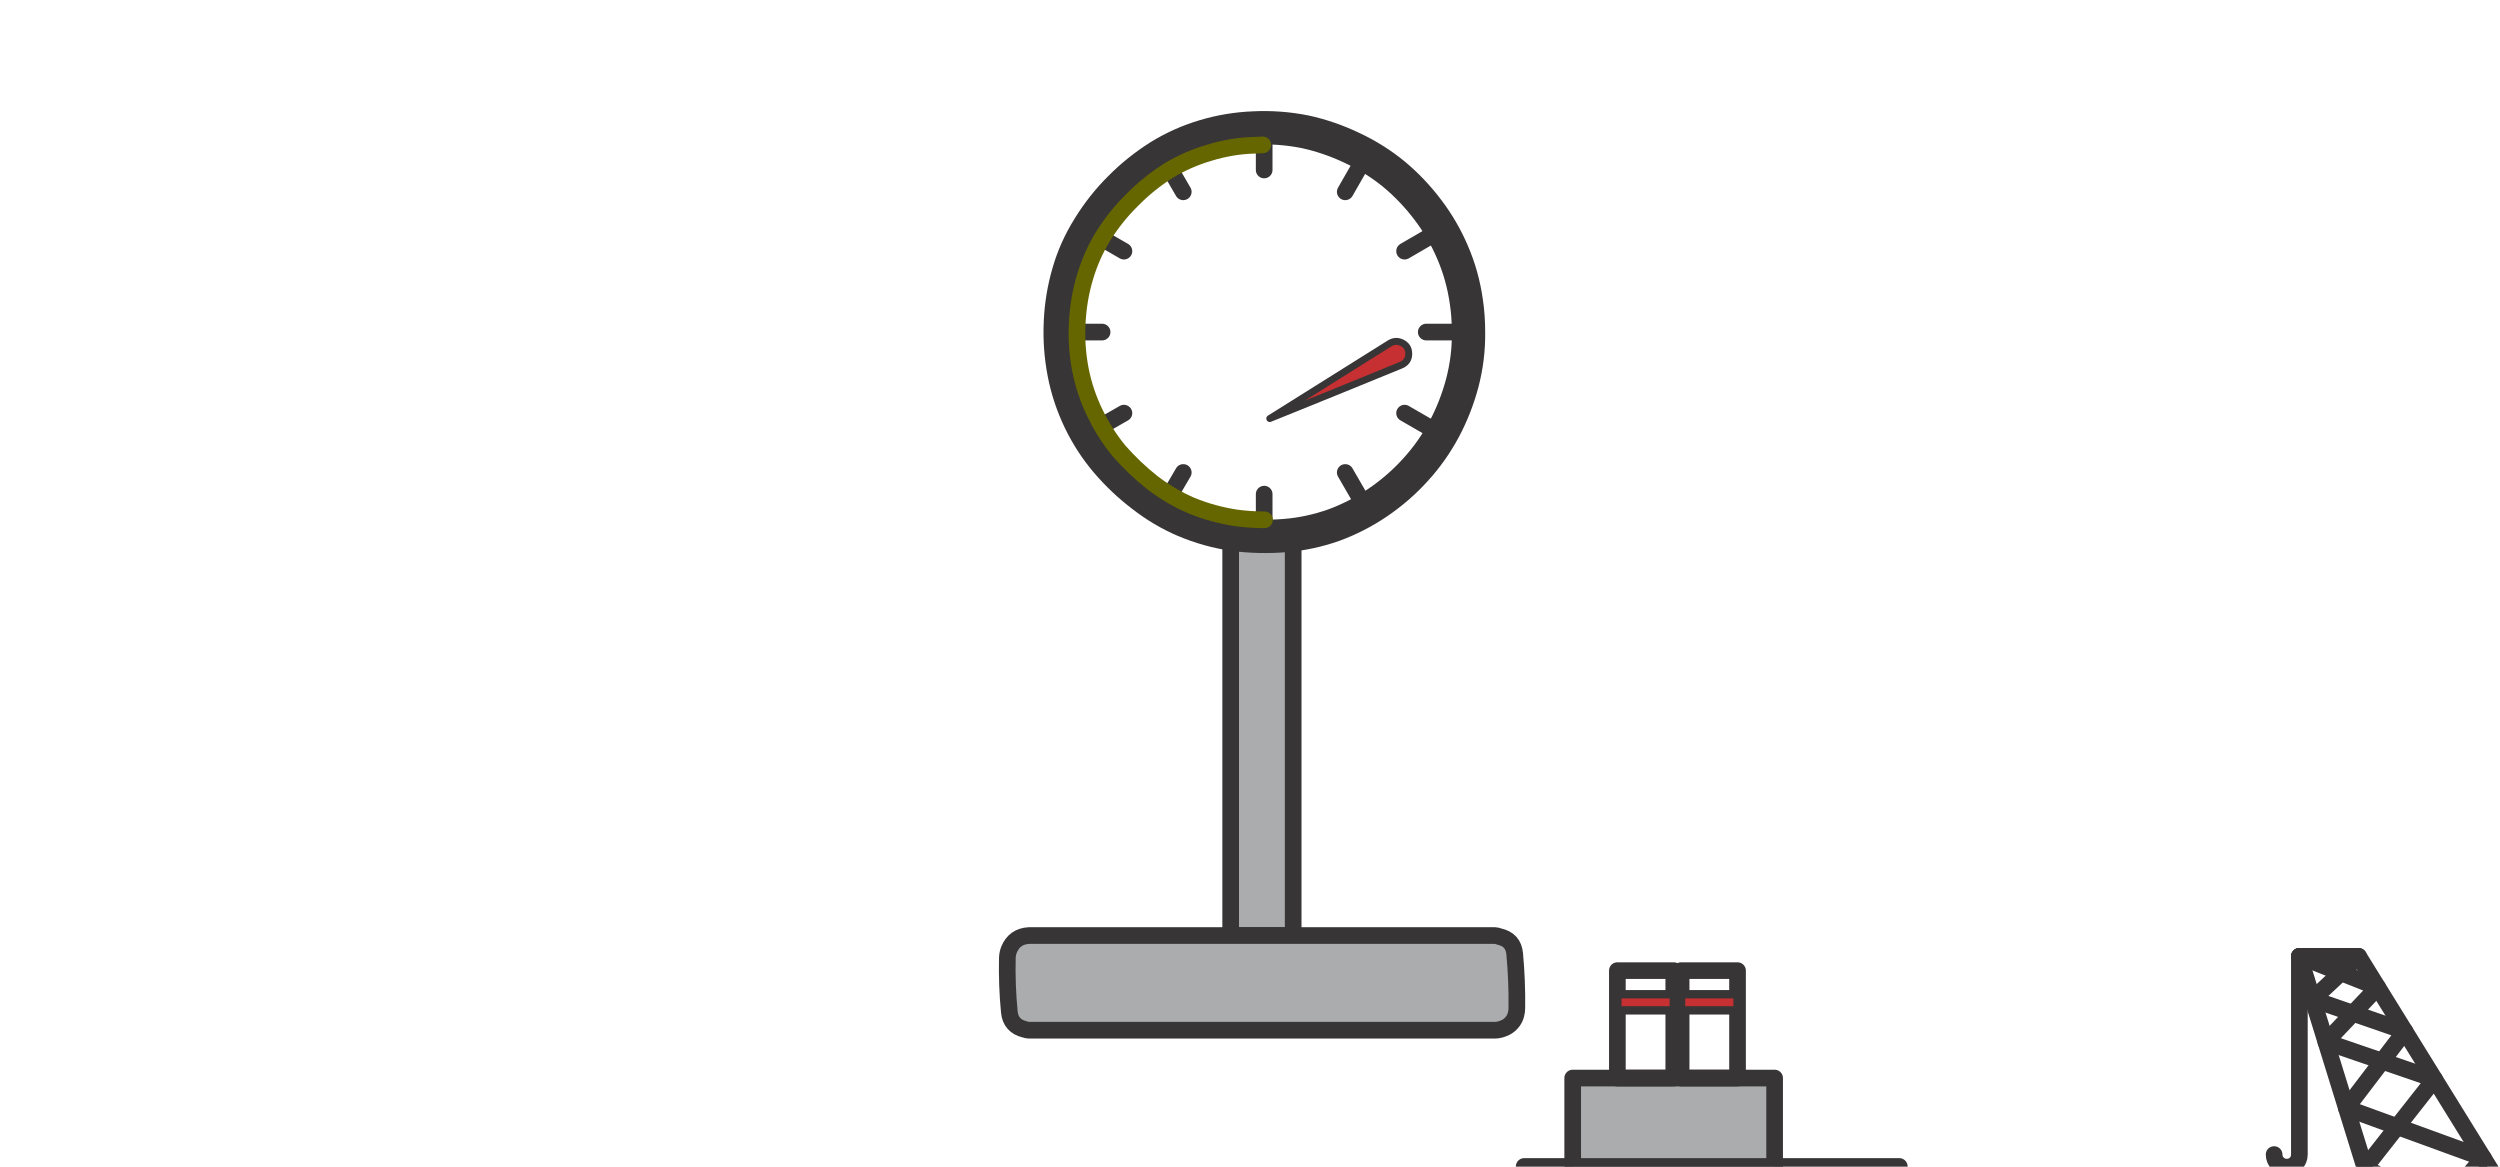 <svg xmlns="http://www.w3.org/2000/svg" xmlns:xlink="http://www.w3.org/1999/xlink" preserveAspectRatio="xMidYMid meet" width="300" height="140" viewBox="0 0 300 140" style="width:100%;height:100%"><defs><animateTransform repeatCount="indefinite" dur="4.033s" begin="0s" xlink:href="#_R_G_L_3_G" fill="freeze" attributeName="transform" from="0" to="0" type="rotate" additive="sum" keyTimes="0;0.025;0.05;0.074;0.099;0.124;0.149;0.174;0.198;0.223;0.248;0.273;0.298;0.322;0.347;0.372;0.397;0.421;0.446;0.471;0.496;0.521;0.545;0.57;0.595;0.62;0.645;0.669;0.694;0.719;0.744;0.769;0.793;0.818;0.843;0.868;0.893;0.917;0.942;0.967;0.992;1" values="0;2.305;0;2.305;0;2.305;0;2.305;0;2.305;0;2.305;0;2.305;0;2.305;0;2.305;0;2.305;0;2.305;0;2.305;0;2.305;0;2.305;0;2.305;0;2.305;0;2.305;0;2.305;0;2.305;0;2.305;0;0" keySplines="0.167 0.167 0.833 0.833;0.167 0.167 0.833 0.833;0.167 0.167 0.833 0.833;0.167 0.167 0.833 0.833;0.167 0.167 0.833 0.833;0.167 0.167 0.833 0.833;0.167 0.167 0.833 0.833;0.167 0.167 0.833 0.833;0.167 0.167 0.833 0.833;0.167 0.167 0.833 0.833;0.167 0.167 0.833 0.833;0.167 0.167 0.833 0.833;0.167 0.167 0.833 0.833;0.167 0.167 0.833 0.833;0.167 0.167 0.833 0.833;0.167 0.167 0.833 0.833;0.167 0.167 0.833 0.833;0.167 0.167 0.833 0.833;0.167 0.167 0.833 0.833;0.167 0.167 0.833 0.833;0.167 0.167 0.833 0.833;0.167 0.167 0.833 0.833;0.167 0.167 0.833 0.833;0.167 0.167 0.833 0.833;0.167 0.167 0.833 0.833;0.167 0.167 0.833 0.833;0.167 0.167 0.833 0.833;0.167 0.167 0.833 0.833;0.167 0.167 0.833 0.833;0.167 0.167 0.833 0.833;0.167 0.167 0.833 0.833;0.167 0.167 0.833 0.833;0.167 0.167 0.833 0.833;0.167 0.167 0.833 0.833;0.167 0.167 0.833 0.833;0.167 0.167 0.833 0.833;0.167 0.167 0.833 0.833;0.167 0.167 0.833 0.833;0.167 0.167 0.833 0.833;0.167 0.167 0.833 0.833;0 0 0 0" calcMode="spline"/><animateTransform repeatCount="indefinite" dur="4.033s" begin="0s" xlink:href="#_R_G_L_3_G" fill="freeze" attributeName="transform" from="-89.968 -6.613" to="-89.968 -6.613" type="translate" additive="sum" keyTimes="0;1" values="-89.968 -6.613;-89.968 -6.613" keySplines="0 0 1 1" calcMode="spline"/><animateTransform repeatCount="indefinite" dur="4.033s" begin="0s" xlink:href="#_R_G_L_2_G" fill="freeze" attributeName="transform" from="0" to="-11.179" type="rotate" additive="sum" keyTimes="0;0.025;0.05;0.074;0.099;0.124;0.149;0.174;0.198;0.223;0.248;0.273;0.298;0.322;0.347;0.372;0.397;0.421;0.446;0.471;0.496;0.521;0.545;0.57;0.595;0.62;0.645;0.669;0.694;0.719;0.744;0.769;0.793;0.818;0.843;0.868;0.893;0.917;0.942;0.967;0.992;1" values="0;-11.179;0;-11.179;0;-11.179;0;-11.179;0;-11.179;0;-11.179;0;-11.179;0;-11.179;0;-11.179;0;-11.179;0;-11.179;0;-11.179;0;-11.179;0;0;-11.179;0;-11.179;0;-11.179;0;-11.179;0;-11.179;0;-11.179;0;-11.179;-11.179" keySplines="0.167 0.167 0.833 0.833;0.167 0.167 0.833 0.833;0.167 0.167 0.833 0.833;0.167 0.167 0.833 0.833;0.167 0.167 0.833 0.833;0.167 0.167 0.833 0.833;0.167 0.167 0.833 0.833;0.167 0.167 0.833 0.833;0.167 0.167 0.833 0.833;0.167 0.167 0.833 0.833;0.167 0.167 0.833 0.833;0.167 0.167 0.833 0.833;0.167 0.167 0.833 0.833;0.167 0.167 0.833 0.833;0.167 0.167 0.833 0.833;0.167 0.167 0.833 0.833;0.167 0.167 0.833 0.833;0.167 0.167 0.833 0.833;0.167 0.167 0.833 0.833;0.167 0.167 0.833 0.833;0.167 0.167 0.833 0.833;0.167 0.167 0.833 0.833;0.167 0.167 0.833 0.833;0.167 0.167 0.833 0.833;0.167 0.167 0.833 0.833;0.167 0.167 0.833 0.833;0.167 0.167 0.833 0.833;0.167 0.167 0.833 0.833;0.167 0.167 0.833 0.833;0.167 0.167 0.833 0.833;0.167 0.167 0.833 0.833;0.167 0.167 0.833 0.833;0.167 0.167 0.833 0.833;0.167 0.167 0.833 0.833;0.167 0.167 0.833 0.833;0.167 0.167 0.833 0.833;0.167 0.167 0.833 0.833;0.167 0.167 0.833 0.833;0.167 0.167 0.833 0.833;0.167 0.167 0.833 0.833;0 0 0 0" calcMode="spline"/><animateTransform repeatCount="indefinite" dur="4.033s" begin="0s" xlink:href="#_R_G_L_2_G" fill="freeze" attributeName="transform" from="-15.783 -2.111" to="-15.783 -2.111" type="translate" additive="sum" keyTimes="0;1" values="-15.783 -2.111;-15.783 -2.111" keySplines="0 0 1 1" calcMode="spline"/><animateTransform repeatCount="indefinite" dur="4.033s" begin="0s" xlink:href="#_R_G_L_0_G" fill="freeze" attributeName="transform" from="-2.116" to="-2.116" type="rotate" additive="sum" keyTimes="0;0.256;0.488;0.744;0.992;1" values="-2.116;3.279;-2.116;3.279;-2.116;-2.116" keySplines="0.167 0.167 0.833 0.833;0.167 0.167 0.833 0.833;0.167 0.167 0.833 0.833;0.167 0.167 0.833 0.833;0 0 0 0" calcMode="spline"/><animateTransform repeatCount="indefinite" dur="4.033s" begin="0s" xlink:href="#_R_G_L_0_G" fill="freeze" attributeName="transform" from="-89.133 -72.511" to="-89.133 -72.511" type="translate" additive="sum" keyTimes="0;1" values="-89.133 -72.511;-89.133 -72.511" keySplines="0 0 1 1" calcMode="spline"/><animate attributeType="XML" attributeName="opacity" dur="4s" from="0" to="1" xlink:href="#time_group"/></defs><g id="_R_G"><g id="_R_G_L_4_G"><rect id="_R_G_L_4_G_S" fill="#ffffff" width="300" height="140"/></g><g id="_R_G_L_3_G" transform=" translate(147.681, 110.755)"><path id="_R_G_L_3_G_D_0_P_0" stroke="#373535" stroke-linecap="round" stroke-linejoin="round" fill="none" stroke-width="2" stroke-opacity="1" d=" M173.11 10.2 C173.11,10.2 175.37,3.41 175.37,3.41  M176.7 11.23 C176.7,11.23 177.94,6.84 177.94,6.84  M3.76 9.8 C3.76,9.8 2,4.78 2,4.78  M6.97 8.22 C6.97,8.22 4.42,2 4.42,2 "/></g><g id="_R_G_L_2_G" transform=" translate(151.68, 40.196)"><path id="_R_G_L_2_G_D_0_P_0" fill="#c63033" fill-opacity="1" fill-rule="nonzero" d=" M16.54 0.92 C16.04,0.68 15.55,0.71 15.08,1 C10.28,4.02 5.49,7.03 0.69,10.03 C5.94,7.91 11.18,5.78 16.43,3.62 C17.05,3.37 17.36,2.93 17.37,2.29 C17.38,1.65 17.1,1.19 16.54,0.92z "/><path id="_R_G_L_2_G_D_1_P_0" stroke="#373535" stroke-linecap="round" stroke-linejoin="round" fill="none" stroke-width="0.83" stroke-opacity="1" d=" M0.69 10.03 C5.93,7.92 11.18,5.78 16.43,3.63 C17.04,3.38 17.36,2.93 17.37,2.29 C17.38,1.65 17.1,1.2 16.54,0.93 C16.04,0.69 15.55,0.72 15.08,1.01 C10.28,4.02 5.48,7.03 0.69,10.03z "/></g><g id="_R_G_L_1_G" transform=" translate(151.439, 68.442) translate(-32.608, -57.185)"><path id="_R_G_L_1_G_D_0_P_0" stroke="#373535" stroke-linecap="round" stroke-linejoin="round" fill="none" stroke-width="2" stroke-opacity="1" d=" M32.87 9.14 C32.87,9.14 32.87,6.08 32.87,6.08 "/><path id="_R_G_L_1_G_D_1_P_0" stroke="#373535" stroke-linecap="round" stroke-linejoin="round" fill="none" stroke-width="2" stroke-opacity="1" d=" M23.16 11.76 C23.16,11.76 21.61,9.09 21.61,9.09 "/><path id="_R_G_L_1_G_D_2_P_0" stroke="#373535" stroke-linecap="round" stroke-linejoin="round" fill="none" stroke-width="2" stroke-opacity="1" d=" M16.04 18.88 C16.04,18.88 13.37,17.34 13.37,17.34 "/><path id="_R_G_L_1_G_D_3_P_0" stroke="#373535" stroke-linecap="round" stroke-linejoin="round" fill="none" stroke-width="2" stroke-opacity="1" d=" M13.42 28.59 C13.42,28.59 10.36,28.59 10.36,28.59 "/><path id="_R_G_L_1_G_D_4_P_0" stroke="#373535" stroke-linecap="round" stroke-linejoin="round" fill="none" stroke-width="2" stroke-opacity="1" d=" M16.04 38.32 C16.04,38.32 13.37,39.85 13.37,39.85 "/><path id="_R_G_L_1_G_D_5_P_0" stroke="#373535" stroke-linecap="round" stroke-linejoin="round" fill="none" stroke-width="2" stroke-opacity="1" d=" M23.16 45.44 C23.16,45.44 21.61,48.09 21.61,48.09 "/><path id="_R_G_L_1_G_D_6_P_0" stroke="#373535" stroke-linecap="round" stroke-linejoin="round" fill="none" stroke-width="2" stroke-opacity="1" d=" M32.87 48.04 C32.87,48.04 32.87,51.1 32.87,51.1 "/><path id="_R_G_L_1_G_D_7_P_0" stroke="#373535" stroke-linecap="round" stroke-linejoin="round" fill="none" stroke-width="2" stroke-opacity="1" d=" M42.6 45.44 C42.6,45.44 44.13,48.09 44.13,48.09 "/><path id="_R_G_L_1_G_D_8_P_0" stroke="#373535" stroke-linecap="round" stroke-linejoin="round" fill="none" stroke-width="2" stroke-opacity="1" d=" M49.72 38.32 C49.72,38.32 52.37,39.85 52.37,39.85 "/><path id="_R_G_L_1_G_D_9_P_0" stroke="#373535" stroke-linecap="round" stroke-linejoin="round" fill="none" stroke-width="2" stroke-opacity="1" d=" M52.32 28.59 C52.32,28.59 55.38,28.59 55.38,28.59 "/><path id="_R_G_L_1_G_D_10_P_0" stroke="#373535" stroke-linecap="round" stroke-linejoin="round" fill="none" stroke-width="2" stroke-opacity="1" d=" M49.72 18.88 C49.72,18.88 52.37,17.34 52.37,17.34 "/><path id="_R_G_L_1_G_D_11_P_0" stroke="#373535" stroke-linecap="round" stroke-linejoin="round" fill="none" stroke-width="2" stroke-opacity="1" d=" M42.6 11.76 C42.6,11.76 44.13,9.09 44.13,9.09 "/><path id="_R_G_L_1_G_D_12_P_0" fill="#aaacae" fill-opacity="1" fill-rule="nonzero" d=" M36.35 52.88 C35.53,53.01 34.69,53.09 33.82,53.12 C33.82,53.12 32.87,53.12 32.87,53.12 C32.19,53.1 31.51,53.07 30.84,53.05 C30.17,52.97 29.51,52.89 28.85,52.81 C28.85,52.81 28.85,101.02 28.85,101.02 C28.85,101.02 36.35,101.02 36.35,101.02 C36.35,101.02 36.35,52.88 36.35,52.88z "/><path id="_R_G_L_1_G_D_13_P_0" stroke="#373535" stroke-linecap="round" stroke-linejoin="round" fill="none" stroke-width="2" stroke-opacity="1" d=" M36.35 52.87 C36.35,52.87 36.35,101.01 36.35,101.01 C36.35,101.01 28.85,101.01 28.85,101.01 C28.85,101.01 28.85,52.8 28.85,52.8 C29.51,52.88 30.18,52.96 30.85,53.04 C31.52,53.06 32.19,53.09 32.87,53.11 C32.87,53.11 33.82,53.11 33.82,53.11 C34.69,53.08 35.53,53 36.35,52.87z "/><path id="_R_G_L_1_G_D_14_P_0" fill="#aaacae" fill-opacity="1" fill-rule="nonzero" d=" M4.64 101.02 C3.49,101.08 2.69,101.64 2.25,102.72 C2.13,103.03 2.06,103.36 2.04,103.7 C2,105.87 2.08,108.04 2.29,110.2 C2.4,111.32 3.02,112.01 4.14,112.28 C4.3,112.33 4.47,112.37 4.64,112.38 C4.64,112.38 60.56,112.38 60.56,112.38 C60.93,112.37 61.27,112.29 61.58,112.15 C61.74,112.1 61.9,112.02 62.05,111.93 C62.59,111.57 62.94,111.09 63.09,110.47 C63.16,110.22 63.19,109.96 63.19,109.7 C63.22,107.53 63.13,105.36 62.93,103.2 C62.83,102.07 62.21,101.38 61.08,101.14 C60.91,101.07 60.73,101.03 60.56,101.02 C60.56,101.02 4.64,101.02 4.64,101.02z "/><path id="_R_G_L_1_G_D_15_P_0" stroke="#373535" stroke-linecap="round" stroke-linejoin="round" fill="none" stroke-width="2" stroke-opacity="1" d=" M60.56 112.37 C60.56,112.37 4.64,112.37 4.64,112.37 C4.47,112.36 4.3,112.33 4.14,112.27 C3.02,112 2.4,111.31 2.29,110.19 C2.08,108.03 2,105.87 2.05,103.7 C2.06,103.35 2.13,103.02 2.25,102.71 C2.69,101.63 3.49,101.07 4.64,101.01 C4.64,101.01 60.56,101.01 60.56,101.01 C60.73,101.02 60.91,101.06 61.08,101.13 C62.21,101.38 62.83,102.06 62.93,103.19 C63.13,105.35 63.22,107.52 63.19,109.69 C63.19,109.95 63.16,110.21 63.09,110.47 C62.94,111.08 62.59,111.56 62.05,111.92 C61.9,112.01 61.74,112.09 61.58,112.15 C61.27,112.28 60.93,112.36 60.56,112.37z "/><path id="_R_G_L_1_G_D_16_P_0" stroke="#373535" stroke-linecap="round" stroke-linejoin="round" fill="none" stroke-width="4" stroke-opacity="1" d=" M57.39 28.59 C57.42,30.65 57.17,32.67 56.65,34.67 C56.13,36.63 55.4,38.5 54.45,40.28 C53.51,42.02 52.38,43.63 51.05,45.09 C49.68,46.61 48.15,47.93 46.45,49.08 C44.81,50.19 43.07,51.08 41.22,51.76 C39.32,52.43 37.38,52.85 35.38,53.01 C33.33,53.18 31.27,53.13 29.22,52.87 C27.17,52.57 25.21,52.02 23.31,51.22 C21.51,50.45 19.83,49.45 18.26,48.23 C16.67,47.02 15.24,45.66 13.96,44.16 C12.7,42.68 11.63,41.04 10.76,39.24 C9.87,37.39 9.23,35.47 8.85,33.47 C8.46,31.44 8.32,29.4 8.42,27.34 C8.51,25.32 8.84,23.34 9.41,21.4 C9.95,19.53 10.75,17.76 11.8,16.07 C12.87,14.32 14.13,12.72 15.57,11.29 C17.01,9.83 18.6,8.57 20.33,7.48 C22.02,6.44 23.8,5.65 25.68,5.09 C27.61,4.51 29.59,4.18 31.62,4.1 C33.68,4 35.72,4.15 37.75,4.55 C39.73,4.98 41.64,5.64 43.49,6.53 C45.3,7.38 46.96,8.43 48.46,9.66 C49.96,10.91 51.32,12.34 52.54,13.96 C53.73,15.53 54.71,17.22 55.49,19.05 C56.3,20.94 56.84,22.9 57.13,24.94 C57.31,26.13 57.39,27.34 57.39,28.59z "/><path id="_R_G_L_1_G_D_17_P_0" stroke="#666600" stroke-linecap="round" stroke-linejoin="round" fill="none" stroke-width="2" stroke-opacity="1" d=" M32.91 51.12 C31.77,51.12 30.63,51.04 29.5,50.89 C27.65,50.61 25.85,50.12 24.11,49.4 C22.44,48.68 20.89,47.76 19.45,46.66 C18.01,45.52 16.7,44.27 15.51,42.92 C14.37,41.56 13.41,40.05 12.6,38.39 C11.77,36.7 11.18,34.95 10.82,33.12 C10.46,31.24 10.33,29.35 10.44,27.47 C10.53,25.62 10.83,23.8 11.36,22.03 C11.86,20.32 12.58,18.68 13.52,17.13 C14.51,15.53 15.68,14.07 17,12.77 C18.33,11.41 19.79,10.24 21.36,9.24 C22.91,8.3 24.55,7.58 26.26,7.08 C28.04,6.53 29.86,6.22 31.75,6.17 C32.06,6.15 32.38,6.14 32.7,6.13 "/></g><g id="_R_G_L_0_G" transform=" translate(149.764, 112.756)"><path id="_R_G_L_0_G_D_0_P_0" fill="#c63033" fill-opacity="1" fill-rule="nonzero" d=" M162.78 72.03 C162.78,72.03 175.27,38.44 175.27,38.44 C175.27,38.44 4,38.44 4,38.44 C4,38.44 12.61,72.03 12.61,72.03 C12.61,72.03 162.78,72.03 162.78,72.03z "/><path id="_R_G_L_0_G_D_1_P_0" stroke="#373535" stroke-linecap="round" stroke-linejoin="round" fill="none" stroke-width="4" stroke-opacity="1" d=" M162.78 72.02 C162.78,72.02 12.61,72.02 12.61,72.02 C12.61,72.02 4,38.43 4,38.43 C4,38.43 175.27,38.43 175.27,38.43 C175.27,38.43 162.78,72.02 162.78,72.02z "/><path id="_R_G_L_0_G_D_2_P_0" stroke="#373535" stroke-linecap="round" stroke-linejoin="round" fill="none" stroke-width="2" stroke-opacity="1" d=" M78.15 27.22 C78.15,27.22 33.14,27.22 33.14,27.22 C33.14,27.22 33.14,38.43 33.14,38.43 C33.14,38.43 78.15,38.43 78.15,38.43 C78.15,38.43 78.15,27.22 78.15,27.22z "/><path id="_R_G_L_0_G_D_3_P_0" fill="#aaacae" fill-opacity="1" fill-rule="nonzero" d=" M42.18 32.53 C42.18,31.71 41.89,31.01 41.3,30.44 C40.72,29.86 40.02,29.57 39.2,29.57 C38.38,29.57 37.68,29.86 37.09,30.44 C36.51,31.01 36.23,31.71 36.23,32.53 C36.23,33.35 36.51,34.05 37.09,34.63 C37.68,35.2 38.38,35.49 39.2,35.49 C40.02,35.49 40.72,35.2 41.3,34.63 C41.89,34.05 42.18,33.35 42.18,32.53z "/><path id="_R_G_L_0_G_D_4_P_0" stroke="#373535" stroke-linecap="round" stroke-linejoin="round" fill="none" stroke-width="2" stroke-opacity="1" d=" M42.19 32.52 C42.19,33.34 41.89,34.04 41.31,34.62 C40.73,35.2 40.03,35.48 39.21,35.48 C38.39,35.48 37.68,35.2 37.1,34.62 C36.52,34.04 36.23,33.34 36.23,32.52 C36.23,31.7 36.52,31 37.1,30.43 C37.68,29.85 38.39,29.56 39.21,29.56 C40.03,29.56 40.73,29.85 41.31,30.43 C41.89,31 42.19,31.7 42.19,32.52z "/><path id="_R_G_L_0_G_D_5_P_0" fill="#aaacae" fill-opacity="1" fill-rule="nonzero" d=" M50.24 32.53 C50.24,31.71 49.95,31.01 49.37,30.44 C48.79,29.86 48.09,29.57 47.27,29.57 C46.45,29.57 45.76,29.86 45.18,30.44 C44.6,31.01 44.31,31.71 44.31,32.53 C44.31,33.35 44.6,34.05 45.18,34.63 C45.76,35.2 46.45,35.49 47.27,35.49 C48.09,35.49 48.79,35.2 49.37,34.63 C49.95,34.05 50.24,33.35 50.24,32.53z "/><path id="_R_G_L_0_G_D_6_P_0" stroke="#373535" stroke-linecap="round" stroke-linejoin="round" fill="none" stroke-width="2" stroke-opacity="1" d=" M50.24 32.52 C50.24,33.34 49.95,34.04 49.37,34.62 C48.79,35.2 48.1,35.48 47.28,35.48 C46.46,35.48 45.76,35.2 45.18,34.62 C44.6,34.04 44.32,33.34 44.32,32.52 C44.32,31.7 44.6,31 45.18,30.43 C45.76,29.85 46.46,29.56 47.28,29.56 C48.1,29.56 48.79,29.85 49.37,30.43 C49.95,31 50.24,31.7 50.24,32.52z "/><path id="_R_G_L_0_G_D_7_P_0" fill="#aaacae" fill-opacity="1" fill-rule="nonzero" d=" M58.34 32.53 C58.34,31.71 58.05,31.01 57.46,30.44 C56.88,29.86 56.18,29.57 55.36,29.57 C54.54,29.57 53.84,29.86 53.25,30.44 C52.67,31.01 52.38,31.71 52.38,32.53 C52.38,33.35 52.67,34.05 53.25,34.63 C53.84,35.2 54.54,35.49 55.36,35.49 C56.18,35.49 56.88,35.2 57.46,34.63 C58.05,34.05 58.34,33.35 58.34,32.53z "/><path id="_R_G_L_0_G_D_8_P_0" stroke="#373535" stroke-linecap="round" stroke-linejoin="round" fill="none" stroke-width="2" stroke-opacity="1" d=" M58.34 32.52 C58.34,33.34 58.05,34.04 57.47,34.62 C56.88,35.2 56.18,35.48 55.36,35.48 C54.54,35.48 53.84,35.2 53.26,34.62 C52.68,34.04 52.38,33.34 52.38,32.52 C52.38,31.7 52.68,31 53.26,30.43 C53.84,29.85 54.54,29.56 55.36,29.56 C56.18,29.56 56.88,29.85 57.47,30.43 C58.05,31 58.34,31.7 58.34,32.52z "/><path id="_R_G_L_0_G_D_9_P_0" fill="#aaacae" fill-opacity="1" fill-rule="nonzero" d=" M61.32 30.44 C60.74,31.01 60.45,31.71 60.45,32.53 C60.45,33.35 60.74,34.05 61.32,34.63 C61.91,35.2 62.61,35.49 63.43,35.49 C64.25,35.49 64.95,35.2 65.53,34.63 C66.12,34.05 66.41,33.35 66.41,32.53 C66.41,31.71 66.12,31.01 65.53,30.44 C64.95,29.86 64.25,29.57 63.43,29.57 C62.61,29.57 61.91,29.86 61.32,30.44z "/><path id="_R_G_L_0_G_D_10_P_0" stroke="#373535" stroke-linecap="round" stroke-linejoin="round" fill="none" stroke-width="2" stroke-opacity="1" d=" M66.41 32.52 C66.41,33.34 66.12,34.04 65.54,34.62 C64.95,35.2 64.25,35.48 63.43,35.48 C62.61,35.48 61.91,35.2 61.33,34.62 C60.74,34.04 60.45,33.34 60.45,32.52 C60.45,31.7 60.74,31 61.33,30.43 C61.91,29.85 62.61,29.56 63.43,29.56 C64.25,29.56 64.95,29.85 65.54,30.43 C66.12,31 66.41,31.7 66.41,32.52z "/><path id="_R_G_L_0_G_D_11_P_0" fill="#aaacae" fill-opacity="1" fill-rule="nonzero" d=" M74.5 32.53 C74.5,31.71 74.2,31.01 73.61,30.44 C73.04,29.86 72.34,29.57 71.52,29.57 C70.7,29.57 69.99,29.86 69.41,30.44 C68.83,31.01 68.54,31.71 68.54,32.53 C68.54,33.35 68.83,34.05 69.41,34.63 C69.99,35.2 70.7,35.49 71.52,35.49 C72.34,35.49 73.04,35.2 73.61,34.63 C74.2,34.05 74.5,33.35 74.5,32.53z "/><path id="_R_G_L_0_G_D_12_P_0" stroke="#373535" stroke-linecap="round" stroke-linejoin="round" fill="none" stroke-width="2" stroke-opacity="1" d=" M74.5 32.52 C74.5,33.34 74.21,34.04 73.62,34.62 C73.04,35.2 72.34,35.48 71.52,35.48 C70.7,35.48 70,35.2 69.41,34.62 C68.83,34.04 68.54,33.34 68.54,32.52 C68.54,31.7 68.83,31 69.41,30.43 C70,29.85 70.7,29.56 71.52,29.56 C72.34,29.56 73.04,29.85 73.62,30.43 C74.21,31 74.5,31.7 74.5,32.52z "/><path id="_R_G_L_0_G_D_13_P_0" fill="#aaacae" fill-opacity="1" fill-rule="nonzero" d=" M63.19 16.62 C63.19,16.62 38.96,16.62 38.96,16.62 C38.96,16.62 38.96,27.23 38.96,27.23 C38.96,27.23 63.19,27.23 63.19,27.23 C63.19,27.23 63.19,16.62 63.19,16.62z "/><path id="_R_G_L_0_G_D_14_P_0" stroke="#373535" stroke-linecap="round" stroke-linejoin="round" fill="none" stroke-width="2" stroke-opacity="1" d=" M38.96 27.22 C38.96,27.22 63.19,27.22 63.19,27.22 C63.19,27.22 63.19,16.61 63.19,16.61 C63.19,16.61 38.96,16.61 38.96,16.61 C38.96,16.61 38.96,27.22 38.96,27.22z "/><path id="_R_G_L_0_G_D_15_P_0" stroke="#373535" stroke-linecap="round" stroke-linejoin="round" fill="none" stroke-width="2" stroke-opacity="1" d=" M44.32 16.61 C44.32,16.61 51.09,16.61 51.09,16.61 C51.09,16.61 51.09,3.72 51.09,3.72 C51.09,3.72 44.32,3.72 44.32,3.72 C44.32,3.72 44.32,16.61 44.32,16.61z "/><path id="_R_G_L_0_G_D_16_P_0" stroke="#373535" stroke-linecap="round" stroke-linejoin="round" fill="none" stroke-width="2" stroke-opacity="1" d=" M51.97 16.61 C51.97,16.61 58.74,16.61 58.74,16.61 C58.74,16.61 58.74,3.72 58.74,3.72 C58.74,3.72 51.97,3.72 51.97,3.72 C51.97,3.72 51.97,16.61 51.97,16.61z "/><path id="_R_G_L_0_G_D_17_P_0" fill="#c63033" fill-opacity="1" fill-rule="nonzero" d=" M51.08 6.56 C51.08,6.56 44.31,6.56 44.31,6.56 C44.31,6.56 44.31,8.5 44.31,8.5 C44.31,8.5 51.08,8.5 51.08,8.5 C51.08,8.5 51.08,6.56 51.08,6.56z "/><path id="_R_G_L_0_G_D_18_P_0" stroke="#373535" stroke-linecap="round" stroke-linejoin="round" fill="none" stroke-width="1" stroke-opacity="1" d=" M44.32 6.55 C44.32,6.55 51.09,6.55 51.09,6.55 C51.09,6.55 51.09,8.49 51.09,8.49 C51.09,8.49 44.32,8.49 44.32,8.49 C44.32,8.49 44.32,6.55 44.32,6.55z "/><path id="_R_G_L_0_G_D_19_P_0" fill="#c63033" fill-opacity="1" fill-rule="nonzero" d=" M51.97 8.5 C51.97,8.5 58.74,8.5 58.74,8.5 C58.74,8.5 58.74,6.56 58.74,6.56 C58.74,6.56 51.97,6.56 51.97,6.56 C51.97,6.56 51.97,8.5 51.97,8.5z "/><path id="_R_G_L_0_G_D_20_P_0" stroke="#373535" stroke-linecap="round" stroke-linejoin="round" fill="none" stroke-width="1" stroke-opacity="1" d=" M51.97 6.55 C51.97,6.55 58.74,6.55 58.74,6.55 C58.74,6.55 58.74,8.49 58.74,8.49 C58.74,8.49 51.97,8.49 51.97,8.49 C51.97,8.49 51.97,6.55 51.97,6.55z "/><path id="_R_G_L_0_G_D_21_P_0" stroke="#373535" stroke-linecap="round" stroke-linejoin="round" fill="none" stroke-width="2" stroke-opacity="1" d=" M155.82 38.45 C155.82,38.45 137.45,38.45 137.45,38.45 C137.45,38.45 126.16,2 126.16,2 C126.16,2 133.26,2 133.26,2 C133.26,2 155.82,38.45 155.82,38.45z "/><path id="_R_G_L_0_G_D_22_P_0" stroke="#373535" stroke-linecap="round" stroke-linejoin="round" fill="none" stroke-width="2" stroke-opacity="1" d=" M137.45 38.45 C137.45,38.45 148.25,26.21 148.25,26.21 C148.25,26.21 131.8,20.22 131.8,20.22 C131.8,20.22 138.83,10.99 138.83,10.99 C138.83,10.99 127.75,7.16 127.75,7.16 C127.75,7.16 133.26,2 133.26,2 "/><path id="_R_G_L_0_G_D_23_P_0" stroke="#373535" stroke-linecap="round" stroke-linejoin="round" fill="none" stroke-width="2" stroke-opacity="1" d=" M155.82 38.45 C155.82,38.45 134.02,27.38 134.02,27.38 C134.02,27.38 142.38,16.74 142.38,16.74 C142.38,16.74 129.34,12.27 129.34,12.27 C129.34,12.27 135.56,5.72 135.56,5.72 C135.56,5.72 126.16,2 126.16,2 "/><path id="_R_G_L_0_G_D_24_P_0" stroke="#373535" stroke-linecap="round" stroke-linejoin="round" fill="none" stroke-width="2" stroke-opacity="1" d=" M123.13 25.79 C123.13,26.21 123.28,26.57 123.58,26.87 C123.87,27.15 124.23,27.3 124.65,27.3 C125.07,27.3 125.43,27.15 125.73,26.87 C126.01,26.57 126.16,26.21 126.16,25.79 C126.16,25.79 126.16,2 126.16,2 "/></g></g><g id="time_group"/></svg>